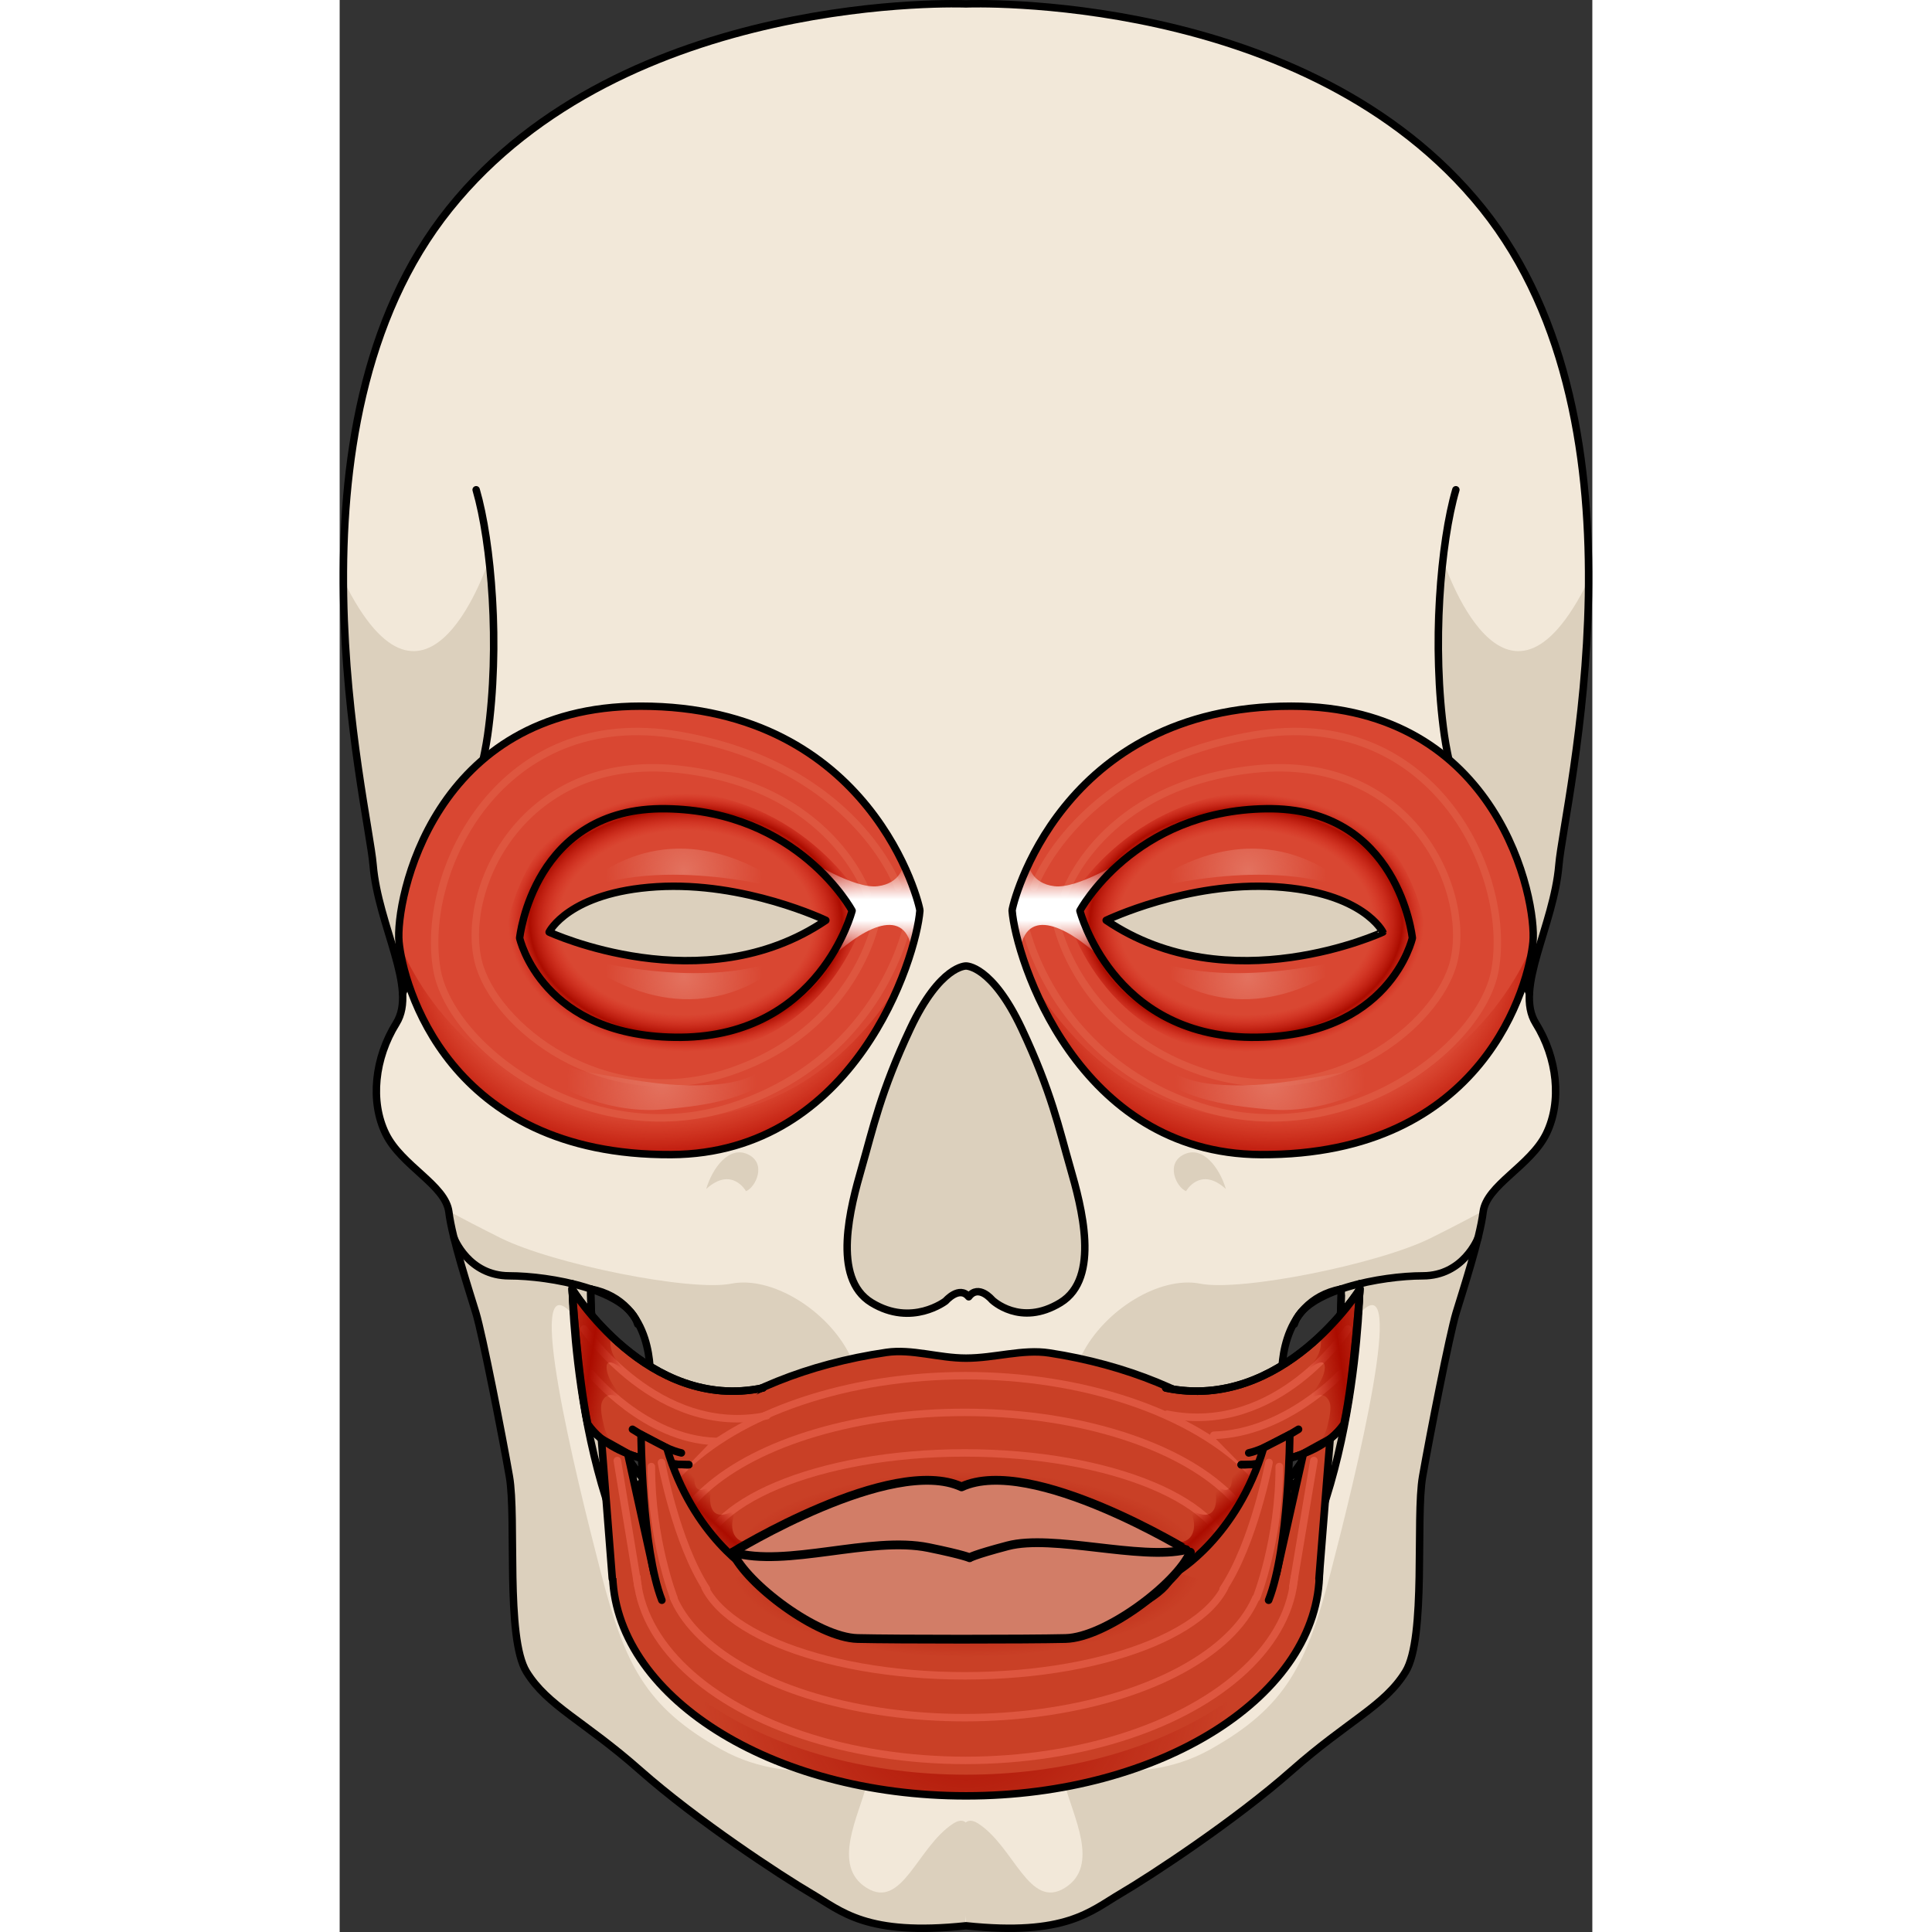 <?xml version="1.0" encoding="utf-8"?>
<!-- Created by: Science Figures, www.sciencefigures.org, Generator: Science Figures Editor -->
<!DOCTYPE svg PUBLIC "-//W3C//DTD SVG 1.1//EN" "http://www.w3.org/Graphics/SVG/1.1/DTD/svg11.dtd">
<svg version="1.1" id="Layer_1" xmlns="http://www.w3.org/2000/svg" xmlns:xlink="http://www.w3.org/1999/xlink" 
	 width="800px" height="800px" viewBox="0 0 168.463 259.822" enable-background="new 0 0 168.463 259.822"
	 xml:space="preserve">
<rect x="0" y="0" width="168.463" height="259.822" fill="#333333" stroke="none"/>
<g>
	<g>
		<path fill="#F2E8D9" d="M153.701,28.06C130.096-1.361,84.232,0.524,84.232,0.524S38.368-1.361,14.763,28.06
			C-8.844,57.481,3.814,108.117,4.498,116.326c0.686,8.211,6.033,16.6,3.113,21.288c-2.92,4.688-3.538,10.526-1.416,14.861
			c2.124,4.334,8.05,6.899,8.493,10.527c0.441,3.626,2.741,10.615,3.626,13.533c0.886,2.921,3.54,16.454,4.512,22.027
			c0.973,5.574-0.531,21.676,2.299,26.274c2.832,4.601,7.697,6.547,15.304,13.27c7.607,6.725,18.93,14.156,23,16.543
			c4.07,2.388,7.371,5.751,20.803,4.336c13.432,1.415,16.732-1.948,20.802-4.336c4.069-2.387,15.392-9.818,22.999-16.543
			c7.607-6.723,12.474-8.669,15.304-13.27c2.831-4.599,1.327-20.7,2.301-26.274c0.973-5.573,3.627-19.106,4.512-22.027
			c0.884-2.918,3.185-9.907,3.626-13.533c0.443-3.628,6.369-6.193,8.492-10.527c2.123-4.335,1.504-10.173-1.415-14.861
			s2.427-13.077,3.112-21.288C164.648,108.117,177.308,57.481,153.701,28.06z M40.62,198.635
			c-7.138-8.191-6.851-25.284-6.851-25.284c8.684,1.68,7.977,11.985,7.977,11.985C43.716,191.05,40.62,198.635,40.62,198.635z
			 M127.844,198.635c0,0-3.096-7.585-1.125-13.299c0,0-0.707-10.306,7.977-11.985C134.695,173.351,134.982,190.443,127.844,198.635z
			"/>
		<path fill="#DCD0BD" d="M113.827,160.19c0,0,1.91-3.414,5.354-0.289c-0.824-2.795-3.063-5.879-5.622-4.655
			C111.001,156.467,112.526,159.687,113.827,160.19z"/>
		<path fill="#DCD0BD" d="M54.645,160.19c0,0-1.91-3.414-5.353-0.289c0.823-2.795,3.063-5.879,5.621-4.655
			C57.471,156.467,55.946,159.687,54.645,160.19z"/>
		<path fill="#DCD0BD" d="M108.998,230.452c0,0-0.586,3.464,1.621,4.021c-1.592,1.136-2.525,0.756-2.903,0.113
			C107.337,233.944,107.987,231.55,108.998,230.452z"/>
		<path fill="#DCD0BD" d="M59.465,230.452c0,0,0.586,3.464-1.622,4.021c1.593,1.136,2.526,0.756,2.905,0.113
			C61.126,233.944,60.477,231.55,59.465,230.452z"/>
		<path fill="#DCD0BD" d="M163.965,116.326c0.355-4.272,3.953-20.036,3.996-38.319c-11.279,23.009-19.588-2.742-19.588-2.742
			c-5.163,19.574,7.643,49.613,11.636,58.254C160.292,128.79,163.449,122.509,163.965,116.326z"/>
		<path fill="#DCD0BD" d="M4.497,116.326C4.141,112.054,0.544,96.29,0.5,78.007c11.279,23.009,19.588-2.742,19.588-2.742
			c5.163,19.574-7.643,49.613-11.635,58.254C8.169,128.79,5.011,122.509,4.497,116.326z"/>
		<path fill="#DCD0BD" d="M105.034,254.65c4.069-2.387,15.392-9.818,22.999-16.543c7.607-6.723,12.474-8.669,15.304-13.27
			c2.831-4.599,1.327-20.7,2.301-26.274c0.973-5.573,3.627-19.106,4.512-22.027c0.884-2.918,3.185-9.907,3.626-13.533
			c0.008-0.06,0.027-0.114,0.037-0.172c-1.878,1.015-4.276,2.275-7.095,3.675c-7.058,3.504-25.509,7.209-30.976,6.128
			c-5.467-1.084-12.92,3.566-15.918,9.528c-2.998,5.964,15.014,7.555,15.014,7.555l12.189,6.814c0,0,1.635,10.478-0.471,18.331
			c6.84-6.062,9.541-29.035,10.646-38.262c6.554-7.055-0.59,21.962-3.854,34.58c-3.265,12.622-6.013,18.355-16.292,24.1
			c-10.279,5.741-20.529,0.551-19.526,4.69c1.003,4.142,4.794,10.934,0,13.915c-4.795,2.981-6.801-5.465-11.6-8.614
			c-4.798-3.145-1.331,12.754-1.7,13.715C97.664,260.401,100.964,257.038,105.034,254.65z M127.844,198.635
			c0,0-3.096-7.585-1.125-13.299c0,0-0.707-10.306,7.977-11.985C134.695,173.351,134.982,190.443,127.844,198.635z"/>
		<path fill="#DCD0BD" d="M84.166,258.986c-0.369-0.961,3.1-16.859-1.7-13.715c-4.799,3.149-6.805,11.596-11.599,8.614
			c-4.794-2.981-1.002-9.773,0-13.915c1.002-4.14-9.247,1.051-19.527-4.69c-10.279-5.744-13.028-11.478-16.292-24.1
			c-3.264-12.618-10.407-41.635-3.854-34.58c1.106,9.227,3.808,32.2,10.647,38.262c-2.106-7.854-0.471-18.331-0.471-18.331
			l12.189-6.814c0,0,18.012-1.591,15.013-7.555c-2.998-5.962-10.452-10.612-15.917-9.528c-5.467,1.081-23.918-2.624-30.977-6.128
			c-2.818-1.399-5.217-2.66-7.095-3.675c0.011,0.058,0.03,0.112,0.038,0.172c0.442,3.626,2.742,10.615,3.627,13.533
			c0.884,2.921,3.539,16.454,4.511,22.027c0.973,5.574-0.53,21.676,2.301,26.274c2.83,4.601,7.696,6.547,15.303,13.27
			c7.608,6.725,18.931,14.156,23.001,16.543C67.434,257.038,70.733,260.401,84.166,258.986z M33.703,173.351
			c8.684,1.68,7.977,11.985,7.977,11.985c1.969,5.714-1.126,13.299-1.126,13.299C33.416,190.443,33.703,173.351,33.703,173.351z"/>
		<path fill="none" stroke="#000000" stroke-linecap="round" stroke-linejoin="round" stroke-miterlimit="10" d="M153.701,28.06
			C130.096-1.361,84.232,0.524,84.232,0.524S38.368-1.361,14.763,28.06C-8.844,57.481,3.814,108.117,4.498,116.326
			c0.686,8.211,6.033,16.6,3.113,21.288c-2.92,4.688-3.538,10.526-1.416,14.861c2.124,4.334,8.05,6.899,8.493,10.527
			c0.441,3.626,2.741,10.615,3.626,13.533c0.886,2.921,3.54,16.454,4.512,22.027c0.973,5.574-0.531,21.676,2.299,26.274
			c2.832,4.601,7.697,6.547,15.304,13.27c7.607,6.725,18.93,14.156,23,16.543c4.07,2.388,7.371,5.751,20.803,4.336
			c13.432,1.415,16.732-1.948,20.802-4.336c4.069-2.387,15.392-9.818,22.999-16.543c7.607-6.723,12.474-8.669,15.304-13.27
			c2.831-4.599,1.327-20.7,2.301-26.274c0.973-5.573,3.627-19.106,4.512-22.027c0.884-2.918,3.185-9.907,3.626-13.533
			c0.443-3.628,6.369-6.193,8.492-10.527c2.123-4.335,1.504-10.173-1.415-14.861s2.427-13.077,3.112-21.288
			C164.648,108.117,177.308,57.481,153.701,28.06z M40.62,198.635c-7.138-8.191-6.851-25.284-6.851-25.284
			c8.684,1.68,7.977,11.985,7.977,11.985C43.716,191.05,40.62,198.635,40.62,198.635z M127.844,198.635
			c0,0-3.096-7.585-1.125-13.299c0,0-0.707-10.306,7.977-11.985C134.695,173.351,134.982,190.443,127.844,198.635z"/>
		<path fill="#DCD0BD" d="M84.232,129.91c0,0,3.471-0.118,7.487,8.418s5.021,13.455,6.527,18.679
			c1.507,5.221,4.117,14.86-1.305,18.176c-5.424,3.313-9.197-0.363-9.197-0.363s-1.813-2.186-3.147-0.423
			c-1.268-1.549-3.1,0.564-3.1,0.564s-4.551,3.535-9.975,0.222c-5.423-3.315-2.812-12.955-1.305-18.176
			c1.506-5.224,2.51-10.143,6.527-18.679C80.761,129.792,84.232,129.91,84.232,129.91"/>
		<g>
			<path fill="#DCD0BD" d="M82.579,149.277c-0.713-7.754-1.673-13.394-2.328-16.672c-1.057,1.245-2.255,3.063-3.506,5.723
				c-4.017,8.536-5.021,13.455-6.527,18.679c-1.507,5.221-4.119,14.86,1.305,18.176c5.423,3.313,9.975-0.222,9.975-0.222
				S83.764,162.17,82.579,149.277z"/>
			<path fill="#DCD0BD" d="M91.719,138.328c-1.193-2.537-2.336-4.297-3.357-5.535c-0.652,3.304-1.59,8.876-2.29,16.484
				c-1.012,11,0.489,21.92,0.952,24.891c0.43,0.306,0.721,0.651,0.721,0.651s3.773,3.677,9.197,0.363
				c5.422-3.315,2.812-12.955,1.305-18.176C96.739,151.783,95.734,146.864,91.719,138.328z"/>
		</g>
		<path fill="#DCD0BD" d="M69.273,121.914c0,0-1.597-10.034-11.746-13.797c-10.149-3.764-22.352-1.484-27.255,1.596
			c-4.905,3.078-13.114,10.835-9.466,25.659c3.65,14.825,18.59,15.28,28.739,12.771C59.695,145.634,72.58,137.425,69.273,121.914z"
			/>
		<path fill="#DCD0BD" d="M99.19,121.914c0,0,1.597-10.034,11.746-13.797c10.149-3.764,22.352-1.484,27.255,1.596
			c4.904,3.078,13.115,10.835,9.465,25.659c-3.647,14.825-18.588,15.28-28.737,12.771C108.771,145.634,95.883,137.425,99.19,121.914
			z"/>
		<path fill="none" stroke="#000000" stroke-linecap="round" stroke-linejoin="round" stroke-miterlimit="10" d="M69.273,121.914
			c0,0-1.597-10.034-11.746-13.797c-10.149-3.764-22.352-1.484-27.255,1.596c-4.905,3.078-13.114,10.835-9.466,25.659
			c3.65,14.825,18.59,15.28,28.739,12.771C59.695,145.634,72.58,137.425,69.273,121.914z"/>
		<path fill="none" stroke="#000000" stroke-linecap="round" stroke-linejoin="round" stroke-miterlimit="10" d="M8.457,133.603
			c0,0,9.737-22.749,11.441-34.724c1.707-11.975,0.508-26.002-1.543-33.014"/>
		<path fill="none" stroke="#000000" stroke-linecap="round" stroke-linejoin="round" stroke-miterlimit="10" d="M15.385,166.506
			c0,0,1.943,5.072,7.417,5.072c5.474,0,15.909,1.884,17.278,6.501"/>
		<path fill="none" stroke="#000000" stroke-linecap="round" stroke-linejoin="round" stroke-miterlimit="10" d="M33.769,173.351
			c0,0-0.288,17.093,6.85,25.284"/>
		<path fill="#FFFFFF" stroke="#000000" stroke-linecap="round" stroke-linejoin="round" stroke-miterlimit="10" d="M76.742,210.99
			c0,0-0.342,8.372,1.654,11.053c1.996,2.68,5.369,1.856,5.602,0.969c0.233-0.887,0.613-11.898-0.642-12.021
			C82.103,210.866,77.255,210.316,76.742,210.99z"/>
		<path fill="#FFFFFF" stroke="#000000" stroke-linecap="round" stroke-linejoin="round" stroke-miterlimit="10" d="M70.755,213.432
			c-0.03,1.916-0.571,6.957,2.908,9.01c3.479,2.054,3.364-4.519,3.264-5.686s0.456-6.289-3.086-6.802
			C70.3,209.44,70.786,211.517,70.755,213.432z"/>
		<path fill="#FFFFFF" stroke="#000000" stroke-linecap="round" stroke-linejoin="round" stroke-miterlimit="10" d="M64.505,207.426
			c-0.117,1.049-0.358,12.097,3.131,13.375c3.489,1.276,2.938-5.655,3.115-8.189C70.927,210.078,64.873,204.119,64.505,207.426z"/>
		<path fill="#FFFFFF" stroke="#000000" stroke-linecap="round" stroke-linejoin="round" stroke-miterlimit="10" d="M58.427,205.111
			c0,0,0.031,8.552,2.157,11.632s4.146-2.133,4.037-3.664c-0.109-1.533,0.38-5.654-3.095-7.458
			C58.051,203.82,58.427,205.111,58.427,205.111z"/>
		<path fill="#FFFFFF" stroke="#000000" stroke-linecap="round" stroke-linejoin="round" stroke-miterlimit="10" d="M53.563,201.891
			c0,0-0.315,9.368,2.199,12.299c2.514,2.93,2.9-4.578,2.821-5.764C58.502,207.241,56.288,199.362,53.563,201.891z"/>
		<path fill="#FFFFFF" stroke="#000000" stroke-linecap="round" stroke-linejoin="round" stroke-miterlimit="10" d="M48.809,198.663
			c0,0-0.676,8.086,1.653,9.965c2.33,1.879,3.256-0.884,3.179-2.769c-0.078-1.884-1.151-5.357-2.277-6.179
			C50.236,198.859,48.809,198.663,48.809,198.663z"/>
		<path fill="#FFFFFF" stroke="#000000" stroke-linecap="round" stroke-linejoin="round" stroke-miterlimit="10" d="M45.053,196.567
			c0,0-1.129,6.8,0.826,9.356c1.954,2.554,2.779-3.235,2.841-5.037C48.779,199.087,46.255,194.649,45.053,196.567z"/>
		<path fill="#FFFFFF" stroke="#000000" stroke-linecap="round" stroke-linejoin="round" stroke-miterlimit="10" d="M41.595,194.126
			c0,0-1.276,5.043,0.451,7.969c1.729,2.927,3.135-2.41,2.846-4.289C44.601,195.931,42.271,192.924,41.595,194.126z"/>
		<path fill="#FFFFFF" stroke="#000000" stroke-linecap="round" stroke-linejoin="round" stroke-miterlimit="10" d="M91.495,210.99
			c0,0,0.343,8.372-1.652,11.053c-1.997,2.68-5.37,1.856-5.603,0.969c-0.234-0.887-0.613-11.898,0.643-12.021
			C86.136,210.866,90.983,210.316,91.495,210.99z"/>
		<path fill="#FFFFFF" stroke="#000000" stroke-linecap="round" stroke-linejoin="round" stroke-miterlimit="10" d="M97.482,213.432
			c0.03,1.916,0.571,6.957-2.907,9.01c-3.479,2.054-3.364-4.519-3.264-5.686s-0.456-6.289,3.086-6.802
			C97.939,209.44,97.453,211.517,97.482,213.432z"/>
		<path fill="#FFFFFF" stroke="#000000" stroke-linecap="round" stroke-linejoin="round" stroke-miterlimit="10" d="
			M103.732,207.426c0.118,1.049,0.359,12.097-3.131,13.375c-3.488,1.276-2.938-5.655-3.113-8.189
			C97.312,210.078,103.366,204.119,103.732,207.426z"/>
		<path fill="#FFFFFF" stroke="#000000" stroke-linecap="round" stroke-linejoin="round" stroke-miterlimit="10" d="
			M109.813,205.111c0,0-0.032,8.552-2.156,11.632c-2.127,3.08-4.147-2.133-4.038-3.664c0.108-1.533-0.38-5.654,3.095-7.458
			C110.188,203.82,109.813,205.111,109.813,205.111z"/>
		<path fill="#FFFFFF" stroke="#000000" stroke-linecap="round" stroke-linejoin="round" stroke-miterlimit="10" d="
			M114.676,201.891c0,0,0.315,9.368-2.199,12.299c-2.516,2.93-2.9-4.578-2.82-5.764
			C109.736,207.241,111.951,199.362,114.676,201.891z"/>
		<path fill="#FFFFFF" stroke="#000000" stroke-linecap="round" stroke-linejoin="round" stroke-miterlimit="10" d="M119.43,198.663
			c0,0,0.677,8.086-1.652,9.965c-2.33,1.879-3.256-0.884-3.179-2.769c0.078-1.884,1.149-5.357,2.276-6.179
			S119.43,198.663,119.43,198.663z"/>
		<path fill="#FFFFFF" stroke="#000000" stroke-linecap="round" stroke-linejoin="round" stroke-miterlimit="10" d="
			M123.186,196.567c0,0,1.129,6.8-0.825,9.356c-1.954,2.554-2.78-3.235-2.841-5.037
			C119.458,199.087,121.984,194.649,123.186,196.567z"/>
		<path fill="#FFFFFF" stroke="#000000" stroke-linecap="round" stroke-linejoin="round" stroke-miterlimit="10" d="
			M126.643,194.126c0,0,1.277,5.043-0.45,7.969c-1.729,2.927-3.136-2.41-2.846-4.289
			C123.637,195.931,125.967,192.924,126.643,194.126z"/>
		<path fill="none" stroke="#000000" stroke-linecap="round" stroke-linejoin="round" stroke-miterlimit="10" d="M41.141,200.917
			c0,0-0.991,5.357,0,9.35"/>
		<path fill="none" stroke="#000000" stroke-linecap="round" stroke-linejoin="round" stroke-miterlimit="10" d="M31.261,172.634
			c0,0,0.217,31.275,13.668,46.158"/>
		<path fill="none" stroke="#000000" stroke-linecap="round" stroke-linejoin="round" stroke-miterlimit="10" d="M84.232,129.91
			c0,0,3.471-0.118,7.487,8.418s5.021,13.455,6.527,18.679c1.507,5.221,4.117,14.86-1.305,18.176
			c-5.424,3.313-9.197-0.363-9.197-0.363s-1.813-2.186-3.147-0.423c-1.268-1.549-3.1,0.564-3.1,0.564s-4.551,3.535-9.975,0.222
			c-5.423-3.315-2.812-12.955-1.305-18.176c1.506-5.224,2.51-10.143,6.527-18.679C80.761,129.792,84.232,129.91,84.232,129.91"/>
		<path fill="none" stroke="#000000" stroke-linecap="round" stroke-linejoin="round" stroke-miterlimit="10" d="M99.19,121.914
			c0,0,1.597-10.034,11.746-13.797c10.149-3.764,22.352-1.484,27.255,1.596c4.904,3.078,13.115,10.835,9.465,25.659
			c-3.647,14.825-18.588,15.28-28.737,12.771C108.771,145.634,95.883,137.425,99.19,121.914z"/>
		<path fill="none" stroke="#000000" stroke-linecap="round" stroke-linejoin="round" stroke-miterlimit="10" d="M160.005,133.603
			c0,0-9.735-22.749-11.44-34.724c-1.706-11.975-0.509-26.002,1.545-33.014"/>
		<path fill="none" stroke="#000000" stroke-linecap="round" stroke-linejoin="round" stroke-miterlimit="10" d="M153.08,166.506
			c0,0-1.944,5.072-7.419,5.072c-5.474,0-15.907,1.884-17.276,6.501"/>
		<path fill="none" stroke="#000000" stroke-linecap="round" stroke-linejoin="round" stroke-miterlimit="10" d="M134.695,173.351
			c0,0,0.287,17.093-6.852,25.284"/>
		<path fill="none" stroke="#000000" stroke-linecap="round" stroke-linejoin="round" stroke-miterlimit="10" d="M127.322,200.917
			c0,0,0.99,5.357,0,9.35"/>
		<path fill="none" stroke="#000000" stroke-linecap="round" stroke-linejoin="round" stroke-miterlimit="10" d="M137.203,172.634
			c0,0-0.217,31.275-13.67,46.158"/>
		<g>
			<path fill="#FFFFFF" stroke="#000000" stroke-linecap="round" stroke-linejoin="round" stroke-miterlimit="10" d="M83.727,199.92
				c-0.404-1.308-1.226-3.537-4.761-3.765c-3.535-0.229-4.333,12.887-3.763,14.026c0.57,1.142,6.482,1.689,7.754,0.912
				C84.232,210.317,84.133,201.225,83.727,199.92z"/>
			<path fill="#FFFFFF" stroke="#000000" stroke-linecap="round" stroke-linejoin="round" stroke-miterlimit="10" d="
				M74.192,209.669c0.57-0.92,1.725-7.014,1.086-9.637c-0.638-2.621-2.132-4.221-3.729-3.936c-1.595,0.284-3.141,4.82-3.613,8.439
				c-0.418,3.207-0.703,4.563,2.233,5.361C73.108,210.695,73.988,209.999,74.192,209.669z"/>
			<path fill="#FFFFFF" stroke="#000000" stroke-linecap="round" stroke-linejoin="round" stroke-miterlimit="10" d="
				M67.636,206.675c0,0-5.453,1.729-7.03-1.578c-0.301-4.884,2.506-12.436,5.061-12.059
				C68.222,193.412,69.258,202.241,67.636,206.675z"/>
			<path fill="#FFFFFF" stroke="#000000" stroke-linecap="round" stroke-linejoin="round" stroke-miterlimit="10" d="
				M60.606,205.097c0,0-4.584,0.376-5.335-2.629c-0.15-5.712,3.081-10.619,4.509-10.231S61.132,202.993,60.606,205.097z"/>
			<path fill="#FFFFFF" stroke="#000000" stroke-linecap="round" stroke-linejoin="round" stroke-miterlimit="10" d="
				M55.266,202.091c0,0-3.451,0.214-3.902-2.41c0.075-3.601,2.254-8.859,3.382-8.71C55.872,191.12,56.087,195.854,55.266,202.091z"
				/>
			<path fill="#FFFFFF" stroke="#000000" stroke-linecap="round" stroke-linejoin="round" stroke-miterlimit="10" d="
				M50.837,199.681c0,0-2.706-0.219-3.681-2.099c-0.752-3.456,1.126-7.813,2.779-7.813C51.589,189.77,51.664,197.722,50.837,199.681
				z"/>
			<path fill="#FFFFFF" stroke="#000000" stroke-linecap="round" stroke-linejoin="round" stroke-miterlimit="10" d="M46.48,197.507
				c0,0-4.133-0.375-3.683-3.381c0.451-3.006,1.729-6.761,2.706-6.462C46.48,187.965,47.231,193.676,46.48,197.507z"/>
			<path fill="#FFFFFF" stroke="#000000" stroke-linecap="round" stroke-linejoin="round" stroke-miterlimit="10" d="
				M42.797,194.126c0,0-3.456-0.606-3.606-3.158s1.127-6.01,2.329-5.632C42.723,185.712,43.323,192.85,42.797,194.126z"/>
			<path fill="#FFFFFF" stroke="#000000" stroke-linecap="round" stroke-linejoin="round" stroke-miterlimit="10" d="M84.51,199.92
				c0.405-1.308,1.227-3.537,4.761-3.765c3.535-0.229,4.335,12.887,3.764,14.026c-0.57,1.142-6.481,1.689-7.755,0.912
				C84.006,210.317,84.106,201.225,84.51,199.92z"/>
			<path fill="#FFFFFF" stroke="#000000" stroke-linecap="round" stroke-linejoin="round" stroke-miterlimit="10" d="
				M94.045,209.669c-0.568-0.92-1.723-7.014-1.084-9.637c0.637-2.621,2.131-4.221,3.727-3.936c1.596,0.284,3.143,4.82,3.613,8.439
				c0.419,3.207,0.704,4.563-2.232,5.361C95.131,210.695,94.25,209.999,94.045,209.669z"/>
			<path fill="#FFFFFF" stroke="#000000" stroke-linecap="round" stroke-linejoin="round" stroke-miterlimit="10" d="
				M100.602,206.675c0,0,5.453,1.729,7.031-1.578c0.301-4.884-2.507-12.436-5.062-12.059
				C100.018,193.412,98.981,202.241,100.602,206.675z"/>
			<path fill="#FFFFFF" stroke="#000000" stroke-linecap="round" stroke-linejoin="round" stroke-miterlimit="10" d="
				M107.633,205.097c0,0,4.583,0.376,5.334-2.629c0.151-5.712-3.08-10.619-4.506-10.231
				C107.032,192.624,107.107,202.993,107.633,205.097z"/>
			<path fill="#FFFFFF" stroke="#000000" stroke-linecap="round" stroke-linejoin="round" stroke-miterlimit="10" d="
				M112.974,202.091c0,0,3.45,0.214,3.901-2.41c-0.074-3.601-2.255-8.859-3.381-8.71
				C112.366,191.12,112.151,195.854,112.974,202.091z"/>
			<path fill="#FFFFFF" stroke="#000000" stroke-linecap="round" stroke-linejoin="round" stroke-miterlimit="10" d="
				M117.401,199.681c0,0,2.706-0.219,3.682-2.099c0.751-3.456-1.127-7.813-2.78-7.813S116.574,197.722,117.401,199.681z"/>
			<path fill="#FFFFFF" stroke="#000000" stroke-linecap="round" stroke-linejoin="round" stroke-miterlimit="10" d="
				M121.759,197.507c0,0,4.134-0.375,3.681-3.381c-0.449-3.006-1.727-6.761-2.703-6.462
				C121.759,187.965,121.008,193.676,121.759,197.507z"/>
			<path fill="#FFFFFF" stroke="#000000" stroke-linecap="round" stroke-linejoin="round" stroke-miterlimit="10" d="
				M125.439,194.126c0,0,3.458-0.606,3.607-3.158c0.151-2.552-1.127-6.01-2.328-5.632
				C125.516,185.712,124.914,192.85,125.439,194.126z"/>
		</g>
	</g>
	<g>
		<path fill="#C94026" d="M84.232,182.648c-3.686,0-7.272-1.277-10.717-0.772c-21.091,3.088-36.817,15.094-36.817,29.432
			c0,16.682,21.282,30.205,47.535,30.205s47.535-13.523,47.535-30.205c0-14.228-15.485-26.158-36.329-29.359
			C91.845,181.396,88.092,182.648,84.232,182.648z M83.778,220.099c-15.751,0-28.519-4.315-28.519-9.64
			c0-5.322,12.768-9.639,28.519-9.639c15.749,0,28.518,4.316,28.518,9.639C112.296,215.783,99.527,220.099,83.778,220.099z"/>
		
			<ellipse fill="none" stroke="#DE563F" stroke-width="1.002" stroke-linecap="round" stroke-linejoin="round" stroke-miterlimit="10" cx="84.069" cy="210.382" rx="35.714" ry="14.988"/>
		
			<ellipse fill="none" stroke="#DE563F" stroke-width="1.004" stroke-linecap="round" stroke-linejoin="round" stroke-miterlimit="10" cx="84.179" cy="210.875" rx="44.264" ry="25.869"/>
		
			<ellipse fill="none" stroke="#DE563F" stroke-width="1.002" stroke-linecap="round" stroke-linejoin="round" stroke-miterlimit="10" cx="84.053" cy="210.469" rx="40.099" ry="20.528"/>
		
			<linearGradient id="SVGID_1_" gradientUnits="userSpaceOnUse" x1="-2599.314" y1="206.141" x2="-2595.081" y2="201.594" gradientTransform="matrix(-1 0 0 1 -2478.275 0)">
			<stop  offset="0" style="stop-color:#AB0C00;stop-opacity:0"/>
			<stop  offset="0.568" style="stop-color:#AB0C00"/>
			<stop  offset="1" style="stop-color:#AB0C00;stop-opacity:0"/>
		</linearGradient>
		<path fill="url(#SVGID_1_)" d="M120.583,208.425c-0.271,0.307-0.581,0.619-0.907,0.867c-0.521,0.395-1.131,0.325-1.716,0.546
			c-0.528,0.2-0.92,0.635-1.443,0.837c-0.47,0.182-1.042,0.174-1.54,0.238c-0.551,0.072-1.116,0.071-1.67,0.024
			c-0.292-0.024-0.733-0.134-0.872-0.426c-0.116-0.246-0.052-0.662-0.127-0.938c-0.223-0.819-0.731-1.537-1.323-2.141
			c-0.18-0.289-0.371-0.579-0.575-0.868c4.129,2.45,5.446-1.081,3.801-3.671c3.708,2.329,4.116-0.859,3.304-3.355
			c3.512,2.88,2.46-2.677,1.818-3.475c1.48,1.458,3.063,0.855,3.063,0.855l1.995-0.823c0,0,0.474,2.896,0.276,3.048
			s-1.5,4.021-1.5,4.021L120.583,208.425z"/>
		<g>
			
				<radialGradient id="SVGID_2_" cx="64.498" cy="225.698" r="34.952" gradientTransform="matrix(1.015 0 0 1 18.766 0)" gradientUnits="userSpaceOnUse">
				<stop  offset="0.016" style="stop-color:#AB0C00"/>
				<stop  offset="0.855" style="stop-color:#AB0C00;stop-opacity:0.147"/>
				<stop  offset="1" style="stop-color:#AB0C00;stop-opacity:0"/>
			</radialGradient>
			<path fill="url(#SVGID_2_)" d="M84.232,238.667c-25.502,0-46.311-12.763-47.48-28.782c-0.035,0.471-0.055,0.945-0.055,1.423
				c0,16.682,21.282,30.205,47.535,30.205s47.535-13.523,47.535-30.205c0-0.478-0.02-0.952-0.055-1.423
				C130.543,225.904,109.734,238.667,84.232,238.667z"/>
		</g>
		
			<radialGradient id="SVGID_3_" cx="64.593" cy="210.382" r="31.105" gradientTransform="matrix(1.015 0 0 0.4 18.766 126.229)" gradientUnits="userSpaceOnUse">
			<stop  offset="0.339" style="stop-color:#AB0C00"/>
			<stop  offset="0.903" style="stop-color:#AB0C00;stop-opacity:0.147"/>
			<stop  offset="1" style="stop-color:#AB0C00;stop-opacity:0"/>
		</radialGradient>
		<path fill="url(#SVGID_3_)" d="M84.328,195.393c-17.5,0-31.687,6.71-31.687,14.989c0,8.278,14.188,14.988,31.687,14.988
			c17.5,0,31.687-6.71,31.687-14.988C116.015,202.103,101.828,195.393,84.328,195.393z M84.328,220.094
			c-0.146,0.001-0.289,0.005-0.435,0.005c-0.017,0-0.034,0-0.051,0c-0.021,0-0.042,0-0.064,0c-15.751,0-28.519-4.315-28.519-9.64
			c0-5.322,12.768-9.639,28.519-9.639c0.021,0,0.042,0.001,0.064,0.001c0.017,0,0.034-0.001,0.051-0.001
			c0.146,0,0.289,0.004,0.435,0.005c15.495,0.1,27.968,4.374,27.968,9.634C112.296,215.721,99.822,219.995,84.328,220.094z"/>
		<linearGradient id="SVGID_4_" gradientUnits="userSpaceOnUse" x1="46.649" y1="206.141" x2="50.882" y2="201.594">
			<stop  offset="0" style="stop-color:#AB0C00;stop-opacity:0"/>
			<stop  offset="0.568" style="stop-color:#AB0C00"/>
			<stop  offset="1" style="stop-color:#AB0C00;stop-opacity:0"/>
		</linearGradient>
		<path fill="url(#SVGID_4_)" d="M47.104,208.425c0.27,0.307,0.582,0.619,0.908,0.867c0.52,0.395,1.13,0.325,1.715,0.546
			c0.528,0.2,0.92,0.635,1.443,0.837c0.469,0.182,1.042,0.174,1.54,0.238c0.551,0.072,1.117,0.071,1.67,0.024
			c0.292-0.024,0.733-0.134,0.872-0.426c0.116-0.246,0.052-0.662,0.127-0.938c0.223-0.819,0.732-1.537,1.323-2.141
			c0.18-0.289,0.372-0.579,0.576-0.868c-4.129,2.45-5.446-1.081-3.801-3.671c-3.708,2.329-4.116-0.859-3.303-3.355
			c-3.512,2.88-2.46-2.677-1.819-3.475c-1.479,1.458-3.063,0.855-3.063,0.855l-1.995-0.823c0,0-0.474,2.896-0.276,3.048
			s1.5,4.021,1.5,4.021L47.104,208.425z"/>
		
			<path fill="none" stroke="#000000" stroke-width="1.008" stroke-linecap="round" stroke-linejoin="round" stroke-miterlimit="10" d="
			M84.232,182.648c-3.686,0-7.272-1.277-10.717-0.772c-21.091,3.088-36.817,15.094-36.817,29.432
			c0,16.682,21.282,30.205,47.535,30.205s47.535-13.523,47.535-30.205c0-14.228-15.485-26.158-36.329-29.359
			C91.845,181.396,88.092,182.648,84.232,182.648z M83.778,220.099c-15.751,0-28.519-4.315-28.519-9.64
			c0-5.322,12.768-9.639,28.519-9.639c15.749,0,28.518,4.316,28.518,9.639C112.296,215.783,99.527,220.099,83.778,220.099z"/>
	</g>
	<g>
		<path fill="#D94732" d="M127.971,94.967c-31.197,0-37.58,26.944-37.537,27.49c0.496,6.402,8.698,32.689,33.436,32.818
			c30.207,0.156,36.09-23.076,36.611-28.59S156.002,94.967,127.971,94.967z M103.082,123.766c0,0,10.897-5.245,22.752-4.511
			c11.855,0.734,14.464,6.099,14.464,6.099S119.585,134.97,103.082,123.766z"/>
		
			<radialGradient id="SVGID_5_" cx="126.059" cy="127.86" r="37.767" gradientTransform="matrix(1 0 0 0.77 0 29.447)" gradientUnits="userSpaceOnUse">
			<stop  offset="0.77" style="stop-color:#C11400;stop-opacity:0"/>
			<stop  offset="1" style="stop-color:#B20700"/>
		</radialGradient>
		<path fill="url(#SVGID_5_)" d="M126.545,150.31c-19.063,1.413-29.389-11.463-33.682-18.795
			c3.965,10.026,13.203,23.669,31.006,23.761c26.178,0.136,34.084-17.288,36.068-25.528l0.543-3.062
			C160.48,126.686,153.031,148.348,126.545,150.31z"/>
		<path fill="none" stroke="#DE563F" stroke-linecap="round" stroke-linejoin="round" stroke-miterlimit="10" d="M97.514,120.215
			c0,0,4.77-14.562,25.464-16.776c20.696-2.215,29.267,15.926,26.851,25.849c-2.09,8.575-16.785,20.503-33.686,14.911
			c-16.899-5.593-19.758-20.123-19.758-20.123"/>
		<path fill="none" stroke="#DE563F" stroke-linecap="round" stroke-linejoin="round" stroke-miterlimit="10" d="M93.364,119.324
			c0,0,5.685-16.35,29.495-20.454c23.811-4.104,34.846,18.166,32.531,31.518c-1.839,10.602-20.872,24.998-40.447,18.181
			c-19.577-6.818-22.887-24.536-22.887-24.536"/>
		
			<radialGradient id="SVGID_6_" cx="121.9" cy="124.074" r="25.859" gradientTransform="matrix(1 0 0 0.725 0 34.115)" gradientUnits="userSpaceOnUse">
			<stop  offset="0.661" style="stop-color:#D52015;stop-opacity:0"/>
			<stop  offset="0.812" style="stop-color:#AB0C00"/>
			<stop  offset="0.925" style="stop-color:#D52015;stop-opacity:0"/>
		</radialGradient>
		<path fill="url(#SVGID_6_)" d="M146.287,126.422c0,0-1.992-20.443-21.459-20.135c-19.468,0.309-27.314,15.877-27.314,15.877
			s4.667,19.478,25.081,19.699C143.008,142.085,146.287,126.422,146.287,126.422z M103.082,123.766c0,0,10.897-5.245,22.752-4.511
			c11.855,0.734,14.464,6.099,14.464,6.099S119.585,134.97,103.082,123.766z"/>
		<linearGradient id="SVGID_7_" gradientUnits="userSpaceOnUse" x1="98.012" y1="116.124" x2="98.012" y2="128.377">
			<stop  offset="0" style="stop-color:#FFFFFF;stop-opacity:0"/>
			<stop  offset="0.393" style="stop-color:#FFFFFF"/>
			<stop  offset="0.624" style="stop-color:#FFFFFF"/>
			<stop  offset="1" style="stop-color:#FFFFFF;stop-opacity:0"/>
		</linearGradient>
		<path fill="url(#SVGID_7_)" d="M99.598,122.641c-0.161-0.513,5.992-7.099,5.992-7.099s-6.288,4.03-9.482,3.638
			c-3.148-0.388-3.454-2.863-3.462-2.932c-1.647,3.487-2.225,6.045-2.212,6.209c0.09,1.157,0.438,2.974,1.084,5.16
			c1.069-6.117,7.225-2.385,11.307,1.67C100.977,126.895,99.758,123.155,99.598,122.641z"/>
		<path fill="none" stroke="#000000" stroke-linecap="round" stroke-linejoin="round" stroke-miterlimit="10" d="M127.971,94.967
			c-31.197,0-37.58,26.944-37.537,27.49c0.496,6.402,8.698,32.689,33.436,32.818c30.207,0.156,36.09-23.076,36.611-28.59
			S156.002,94.967,127.971,94.967z M103.082,123.766c0,0,10.897-5.245,22.752-4.511c11.855,0.734,14.464,6.099,14.464,6.099
			S119.585,134.97,103.082,123.766z"/>
		<path fill="none" stroke="#000000" stroke-linecap="round" stroke-linejoin="round" stroke-miterlimit="10" d="M99.551,122.476
			c0,0,7.193-13.449,25.038-13.715c17.845-0.267,19.671,17.394,19.671,17.394s-3.006,13.532-21.719,13.341
			C103.829,139.303,99.551,122.476,99.551,122.476z"/>
		<radialGradient id="SVGID_8_" cx="125.154" cy="145.636" r="12.799" gradientUnits="userSpaceOnUse">
			<stop  offset="0" style="stop-color:#E3725F"/>
			<stop  offset="1" style="stop-color:#E3725F;stop-opacity:0"/>
		</radialGradient>
		<path fill="url(#SVGID_8_)" d="M125.218,149.213c5.765,0.495,14.201-1.848,17.667-6.929c-2.482-0.338-5.465,1.504-7.912,1.927
			c-4.799,0.832-9.632,1.831-14.525,1.751c-2.293-0.037-4.904-0.205-7.045-1.105c-1.943-0.82-3.715-3.093-5.979-2.842
			C111.485,147.758,118.771,148.659,125.218,149.213z"/>
		<radialGradient id="SVGID_9_" cx="122.159" cy="117.141" r="10.584" gradientUnits="userSpaceOnUse">
			<stop  offset="0" style="stop-color:#E3725F"/>
			<stop  offset="1" style="stop-color:#E3725F;stop-opacity:0"/>
		</radialGradient>
		<path fill="url(#SVGID_9_)" d="M107.498,119.884c0,0,17.733-5.237,29.322,0.273C129.73,113.395,119.347,111.033,107.498,119.884z"
			/>
		<radialGradient id="SVGID_10_" cx="122.159" cy="131.364" r="10.584" gradientUnits="userSpaceOnUse">
			<stop  offset="0" style="stop-color:#E3725F"/>
			<stop  offset="1" style="stop-color:#E3725F;stop-opacity:0"/>
		</radialGradient>
		<path fill="url(#SVGID_10_)" d="M136.82,128.621c0,0-17.733,5.239-29.322-0.273C114.589,135.111,124.972,137.472,136.82,128.621z"
			/>
	</g>
	<g>
		<path fill="#D94732" d="M7.983,126.686c0.521,5.514,6.406,28.746,36.612,28.59c24.737-0.129,32.938-26.416,33.435-32.818
			c0.042-0.546-6.34-27.49-37.537-27.49C12.462,94.967,7.462,121.172,7.983,126.686z M28.167,125.354c0,0,2.608-5.364,14.463-6.099
			c11.854-0.734,22.753,4.511,22.753,4.511C48.879,134.97,28.167,125.354,28.167,125.354z"/>
		
			<radialGradient id="SVGID_11_" cx="-2476.23" cy="127.86" r="37.767" gradientTransform="matrix(-1 0 0 0.77 -2433.825 29.447)" gradientUnits="userSpaceOnUse">
			<stop  offset="0.77" style="stop-color:#C11400;stop-opacity:0"/>
			<stop  offset="1" style="stop-color:#B20700"/>
		</radialGradient>
		<path fill="url(#SVGID_11_)" d="M41.919,150.31c19.062,1.413,29.389-11.463,33.682-18.795
			c-3.966,10.026-13.204,23.669-31.006,23.761c-26.178,0.136-34.084-17.288-36.068-25.528l-0.544-3.062
			C7.983,126.686,15.433,148.348,41.919,150.31z"/>
		<path fill="none" stroke="#DE563F" stroke-linecap="round" stroke-linejoin="round" stroke-miterlimit="10" d="M70.95,120.215
			c0,0-4.769-14.562-25.463-16.776c-20.696-2.215-29.267,15.926-26.85,25.849c2.089,8.575,16.784,20.503,33.684,14.911
			c16.9-5.593,19.759-20.123,19.759-20.123"/>
		<path fill="none" stroke="#DE563F" stroke-linecap="round" stroke-linejoin="round" stroke-miterlimit="10" d="M75.1,119.324
			c0,0-5.684-16.35-29.495-20.454c-23.811-4.104-34.845,18.166-32.531,31.518c1.838,10.602,20.872,24.998,40.447,18.181
			c19.577-6.818,22.887-24.536,22.887-24.536"/>
		
			<radialGradient id="SVGID_12_" cx="-2480.388" cy="124.074" r="25.859" gradientTransform="matrix(-1 0 0 0.725 -2433.825 34.115)" gradientUnits="userSpaceOnUse">
			<stop  offset="0.661" style="stop-color:#D52015;stop-opacity:0"/>
			<stop  offset="0.812" style="stop-color:#AB0C00"/>
			<stop  offset="0.925" style="stop-color:#D52015;stop-opacity:0"/>
		</radialGradient>
		<path fill="url(#SVGID_12_)" d="M45.87,141.863c20.414-0.222,25.08-19.699,25.08-19.699s-7.846-15.568-27.314-15.877
			c-19.467-0.309-21.459,20.135-21.459,20.135S25.456,142.085,45.87,141.863z M28.167,125.354c0,0,2.608-5.364,14.463-6.099
			c11.854-0.734,22.753,4.511,22.753,4.511C48.879,134.97,28.167,125.354,28.167,125.354z"/>
		
			<linearGradient id="SVGID_13_" gradientUnits="userSpaceOnUse" x1="-2504.277" y1="116.125" x2="-2504.277" y2="128.378" gradientTransform="matrix(-1 0 0 1 -2433.825 0)">
			<stop  offset="0" style="stop-color:#FFFFFF;stop-opacity:0"/>
			<stop  offset="0.393" style="stop-color:#FFFFFF"/>
			<stop  offset="0.624" style="stop-color:#FFFFFF"/>
			<stop  offset="1" style="stop-color:#FFFFFF;stop-opacity:0"/>
		</linearGradient>
		<path fill="url(#SVGID_13_)" d="M68.867,122.641c0.161-0.513-5.993-7.099-5.993-7.099s6.289,4.03,9.482,3.638
			c3.149-0.388,3.455-2.863,3.462-2.932c1.648,3.487,2.225,6.045,2.212,6.209c-0.09,1.157-0.437,2.974-1.083,5.16
			c-1.069-6.117-7.226-2.385-11.308,1.67C67.487,126.895,68.707,123.155,68.867,122.641z"/>
		<path fill="none" stroke="#000000" stroke-linecap="round" stroke-linejoin="round" stroke-miterlimit="10" d="M7.983,126.686
			c0.521,5.514,6.406,28.746,36.612,28.59c24.737-0.129,32.938-26.416,33.435-32.818c0.042-0.546-6.34-27.49-37.537-27.49
			C12.462,94.967,7.462,121.172,7.983,126.686z M28.167,125.354c0,0,2.608-5.364,14.463-6.099
			c11.854-0.734,22.753,4.511,22.753,4.511C48.879,134.97,28.167,125.354,28.167,125.354z"/>
		<path fill="none" stroke="#000000" stroke-linecap="round" stroke-linejoin="round" stroke-miterlimit="10" d="M68.913,122.476
			c0,0-7.192-13.449-25.037-13.715c-17.844-0.267-19.671,17.394-19.671,17.394s3.007,13.532,21.719,13.341
			C64.635,139.303,68.913,122.476,68.913,122.476z"/>
		
			<radialGradient id="SVGID_14_" cx="-2477.134" cy="145.636" r="12.799" gradientTransform="matrix(-1 0 0 1 -2433.825 0)" gradientUnits="userSpaceOnUse">
			<stop  offset="0" style="stop-color:#E3725F"/>
			<stop  offset="1" style="stop-color:#E3725F;stop-opacity:0"/>
		</radialGradient>
		<path fill="url(#SVGID_14_)" d="M43.247,149.213c-5.764,0.495-14.202-1.848-17.668-6.929c2.484-0.338,5.465,1.504,7.912,1.927
			c4.799,0.832,9.633,1.831,14.526,1.751c2.292-0.037,4.904-0.205,7.044-1.105c1.944-0.82,3.715-3.093,5.978-2.842
			C56.979,147.758,49.694,148.659,43.247,149.213z"/>
		
			<radialGradient id="SVGID_15_" cx="-2480.13" cy="117.141" r="10.584" gradientTransform="matrix(-1 0 0 1 -2433.825 0)" gradientUnits="userSpaceOnUse">
			<stop  offset="0" style="stop-color:#E3725F"/>
			<stop  offset="1" style="stop-color:#E3725F;stop-opacity:0"/>
		</radialGradient>
		<path fill="url(#SVGID_15_)" d="M60.966,119.884c0,0-17.734-5.237-29.323,0.273C38.733,113.395,49.117,111.033,60.966,119.884z"/>
		
			<radialGradient id="SVGID_16_" cx="-2480.13" cy="131.364" r="10.585" gradientTransform="matrix(-1 0 0 1 -2433.825 0)" gradientUnits="userSpaceOnUse">
			<stop  offset="0" style="stop-color:#E3725F"/>
			<stop  offset="1" style="stop-color:#E3725F;stop-opacity:0"/>
		</radialGradient>
		<path fill="url(#SVGID_16_)" d="M31.643,128.621c0,0,17.734,5.239,29.323-0.273C53.875,135.111,43.492,137.472,31.643,128.621z"/>
	</g>
	<g>
		<g>
			
				<path fill="#C94026" stroke="#000000" stroke-width="1.012" stroke-linecap="round" stroke-linejoin="round" stroke-miterlimit="10" d="
				M46.953,196.979c0,0-9.734,0.193-13.595-5.471c-1.345-6.421-2.097-18.158-2.097-18.158s10.127,16.589,25.663,13.307"/>
			
				<polyline fill="#C94026" stroke="#000000" stroke-width="1.012" stroke-linecap="round" stroke-linejoin="round" stroke-miterlimit="10" points="
				36.665,212.299 35.196,193.489 38.733,195.468 42.29,211.636 			"/>
			
				<path fill="none" stroke="#DE563F" stroke-width="1.012" stroke-linecap="round" stroke-linejoin="round" stroke-miterlimit="10" d="
				M32.859,178.732c0,0,9.938,14.666,24.588,11.653"/>
			
				<path fill="none" stroke="#DE563F" stroke-width="1.012" stroke-linecap="round" stroke-linejoin="round" stroke-miterlimit="10" d="
				M33.83,184.763c0,0,7.255,8.81,16.743,9.088"/>
			
				<line fill="none" stroke="#DE563F" stroke-width="1.012" stroke-linecap="round" stroke-linejoin="round" stroke-miterlimit="10" x1="40.121" y1="213.359" x2="37.342" y2="196.421"/>
			<linearGradient id="SVGID_17_" gradientUnits="userSpaceOnUse" x1="27.93" y1="183.048" x2="37.969" y2="184.592">
				<stop  offset="0" style="stop-color:#AB0C00;stop-opacity:0"/>
				<stop  offset="0.568" style="stop-color:#AB0C00"/>
				<stop  offset="1" style="stop-color:#AB0C00;stop-opacity:0"/>
			</linearGradient>
			<path fill="url(#SVGID_17_)" d="M36.457,179.604c-3.338-3.217-5.196-6.254-5.196-6.254s0.752,11.737,2.097,18.158
				c0.923,1.354,2.186,2.366,3.567,3.133c-0.484-0.881-1.118-1.727-1.353-2.775c-0.197-0.884-0.671-2.579-0.239-3.449
				c0.91-1.832,2.952-0.11,3.739,0.837c-1.073-1.41-3.078-3.399-3.17-5.297c-0.085-1.745,2.084,0.085,2.738,0.671
				c-1.397-1.552-2.384-2.525-2.226-4.729C36.422,179.8,36.441,179.702,36.457,179.604z"/>
			
				<path fill="none" stroke="#000000" stroke-width="1.012" stroke-linecap="round" stroke-linejoin="round" stroke-miterlimit="10" d="
				M46.953,196.979c0,0-9.734,0.193-13.595-5.471c-1.345-6.421-2.097-18.158-2.097-18.158s10.127,16.589,25.663,13.307"/>
			
				<path fill="none" stroke="#000000" stroke-width="1.012" stroke-linecap="round" stroke-linejoin="round" stroke-miterlimit="10" d="
				M39.377,192.215c0,0,4.183,2.667,6.577,3.178"/>
			
				<path fill="#C94026" stroke="#000000" stroke-width="1.012" stroke-linecap="round" stroke-linejoin="round" stroke-miterlimit="10" d="
				M55.563,211.457c0,0-8.036-4.703-11.57-16.743c-2.311-1.225-3.461-1.8-3.461-1.8s0.07,15.25,2.799,22.289"/>
			
				<path fill="none" stroke="#DE563F" stroke-width="1.012" stroke-linecap="round" stroke-linejoin="round" stroke-miterlimit="10" d="
				M43.282,196.685c0,0,1.954,10.739,6.058,17.019"/>
			
				<path fill="none" stroke="#DE563F" stroke-width="1.012" stroke-linecap="round" stroke-linejoin="round" stroke-miterlimit="10" d="
				M44.935,214.862c0,0-3.035-7.736-3.018-17.629"/>
		</g>
		<g>
			
				<path fill="#C94026" stroke="#000000" stroke-width="1.021" stroke-linecap="round" stroke-linejoin="round" stroke-miterlimit="10" d="
				M121.243,196.979c0,0,9.899,0.193,13.827-5.471c1.368-6.421,2.133-18.158,2.133-18.158s-10.301,16.589-26.102,13.307"/>
			
				<polyline fill="#C94026" stroke="#000000" stroke-width="1.021" stroke-linecap="round" stroke-linejoin="round" stroke-miterlimit="10" points="
				131.707,212.299 133.201,193.489 129.604,195.468 125.986,211.636 			"/>
			
				<path fill="none" stroke="#DE563F" stroke-width="1.021" stroke-linecap="round" stroke-linejoin="round" stroke-miterlimit="10" d="
				M135.577,178.732c0,0-9.403,14.474-24.305,11.461"/>
			
				<path fill="none" stroke="#DE563F" stroke-width="1.021" stroke-linecap="round" stroke-linejoin="round" stroke-miterlimit="10" d="
				M134.59,184.763c0,0-7.379,7.983-17.028,8.262"/>
			
				<line fill="none" stroke="#DE563F" stroke-width="1.021" stroke-linecap="round" stroke-linejoin="round" stroke-miterlimit="10" x1="128.191" y1="213.359" x2="131.019" y2="196.421"/>
			
				<linearGradient id="SVGID_18_" gradientUnits="userSpaceOnUse" x1="-2574.151" y1="183.037" x2="-2563.982" y2="184.601" gradientTransform="matrix(-1 0 0 1 -2433.595 0)">
				<stop  offset="0" style="stop-color:#AB0C00;stop-opacity:0"/>
				<stop  offset="0.568" style="stop-color:#AB0C00"/>
				<stop  offset="1" style="stop-color:#AB0C00;stop-opacity:0"/>
			</linearGradient>
			<path fill="url(#SVGID_18_)" d="M131.918,179.604c3.395-3.217,5.285-6.254,5.285-6.254s-0.765,11.737-2.133,18.158
				c-0.939,1.354-2.223,2.366-3.629,3.133c0.492-0.881,1.138-1.727,1.376-2.775c0.2-0.884,0.683-2.579,0.243-3.449
				c-0.925-1.832-3.002-0.11-3.803,0.837c1.092-1.41,3.131-3.399,3.225-5.297c0.087-1.745-2.12,0.085-2.785,0.671
				c1.422-1.552,2.426-2.525,2.264-4.729C131.954,179.8,131.935,179.702,131.918,179.604z"/>
			
				<path fill="none" stroke="#000000" stroke-width="1.021" stroke-linecap="round" stroke-linejoin="round" stroke-miterlimit="10" d="
				M121.243,196.979c0,0,9.899,0.193,13.827-5.471c1.368-6.421,2.133-18.158,2.133-18.158s-10.301,16.589-26.102,13.307"/>
			
				<path fill="none" stroke="#000000" stroke-width="1.021" stroke-linecap="round" stroke-linejoin="round" stroke-miterlimit="10" d="
				M128.948,192.215c0,0-4.255,2.667-6.689,3.178"/>
			
				<path fill="#C94026" stroke="#000000" stroke-width="1.021" stroke-linecap="round" stroke-linejoin="round" stroke-miterlimit="10" d="
				M112.486,211.457c0,0,8.174-4.703,11.768-16.743c2.35-1.225,3.521-1.8,3.521-1.8s-0.071,15.25-2.847,22.289"/>
			
				<path fill="none" stroke="#DE563F" stroke-width="1.021" stroke-linecap="round" stroke-linejoin="round" stroke-miterlimit="10" d="
				M124.977,196.685c0,0-1.986,10.739-6.161,17.019"/>
			
				<path fill="none" stroke="#DE563F" stroke-width="1.021" stroke-linecap="round" stroke-linejoin="round" stroke-miterlimit="10" d="
				M123.295,214.862c0,0,3.088-7.736,3.07-17.629"/>
		</g>
	</g>
	<g>
		<path fill="#D27D67" d="M83.634,199.957c-9.419-4.346-30.775,8.792-30.775,8.792c1.811,4.227,11.418,11.48,16.792,11.603
			c5.376,0.122,22.592,0.122,27.965,0s14.98-7.376,16.791-11.603C114.406,208.749,93.049,195.611,83.634,199.957z"/>
		
			<path fill="none" stroke="#000000" stroke-width="1.184" stroke-linecap="round" stroke-linejoin="round" stroke-miterlimit="10" d="
			M83.634,199.957c-9.419-4.346-30.775,8.792-30.775,8.792c1.811,4.227,11.418,11.48,16.792,11.603
			c5.376,0.122,22.592,0.122,27.965,0s14.98-7.376,16.791-11.603C114.406,208.749,93.049,195.611,83.634,199.957z"/>
		
			<path fill="none" stroke="#000000" stroke-width="1.184" stroke-linecap="round" stroke-linejoin="round" stroke-miterlimit="10" d="
			M113.832,208.405c-6.178,1.479-17.932-2.12-23.996-0.518c-4.729,1.249-5.116,1.606-5.116,1.606s-0.731-0.383-5.526-1.366
			c-7.815-1.603-19.099,2.747-26.336,0.621"/>
	</g>
</g>
</svg>